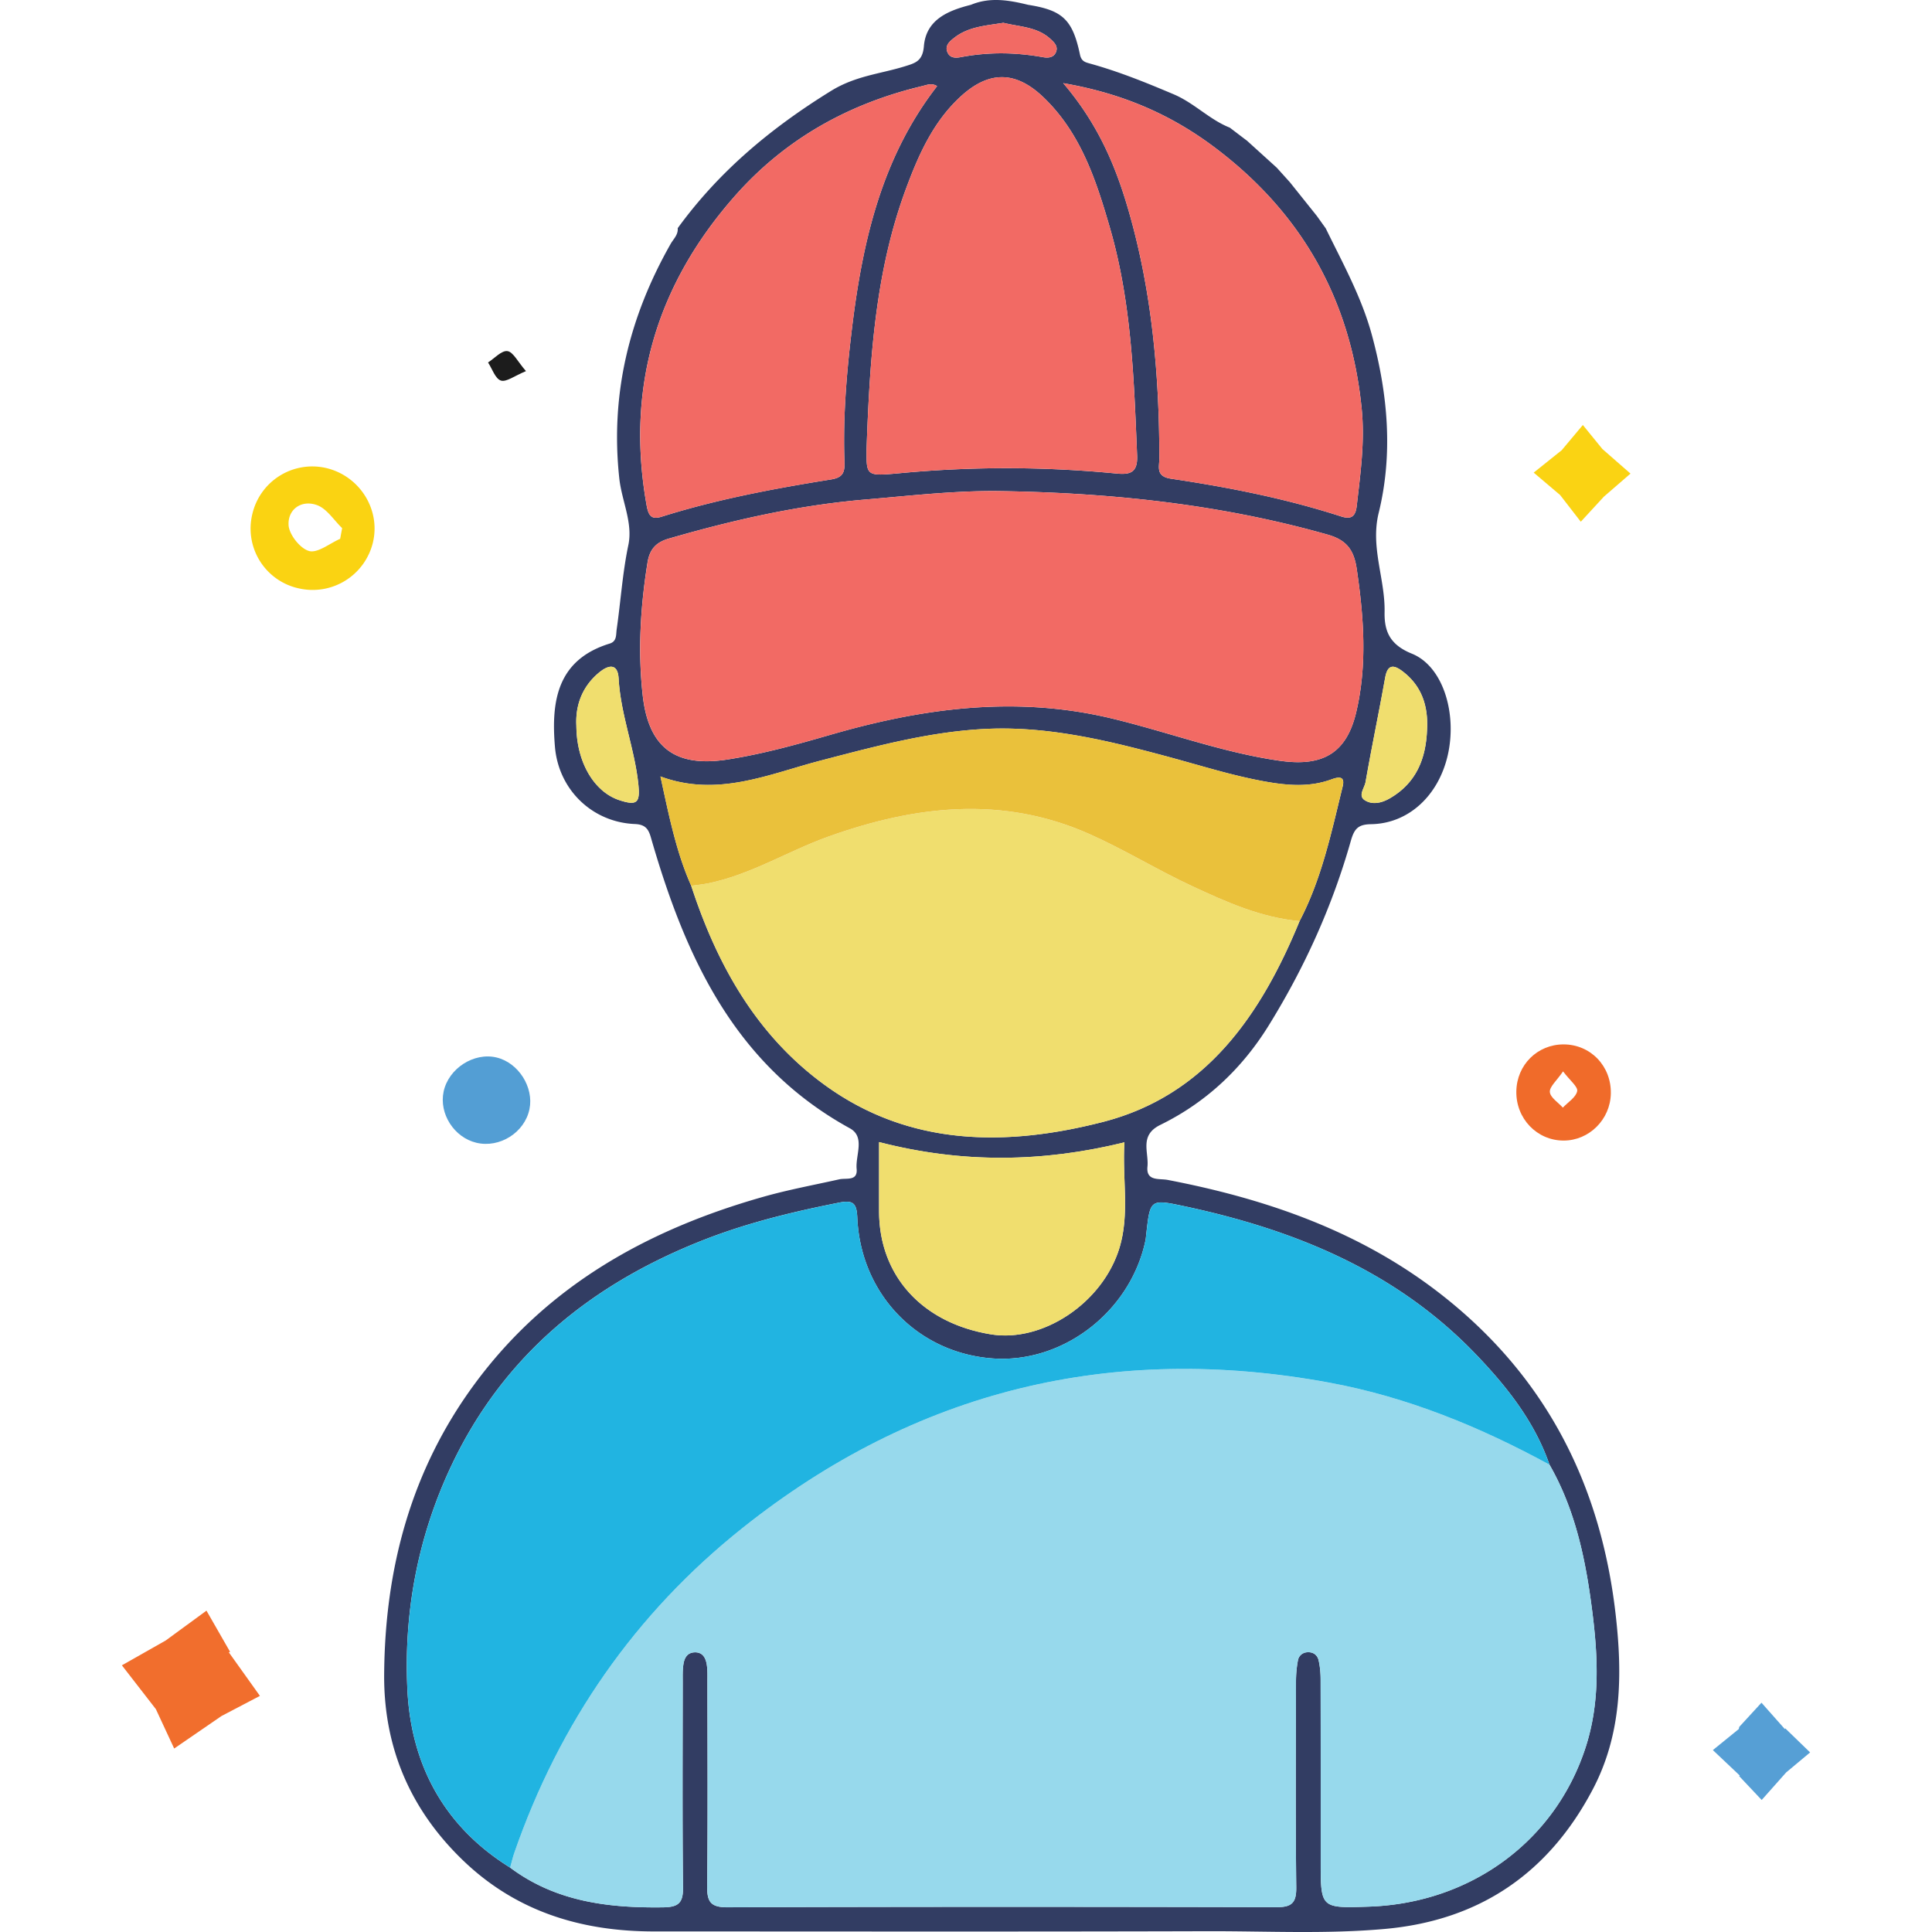 <svg xmlns="http://www.w3.org/2000/svg" width="90" height="90"><g fill-rule="evenodd" clip-rule="evenodd"><path fill="#323D63" d="M45.23.224c.887-.37 1.774-.218 2.661 0 1.604.253 2.074.682 2.418 2.319.068.322.252.357.473.42 1.336.369 2.611.887 3.889 1.428.969.411 1.666 1.178 2.617 1.555.268.203.535.408.805.611l1.383 1.254.609.675 1.248 1.56c.143.195.281.393.424.59.799 1.639 1.686 3.232 2.162 5.014.734 2.73.98 5.49.305 8.244-.393 1.604.305 3.072.275 4.617-.018.905.25 1.526 1.273 1.94 1.465.594 2.115 2.813 1.666 4.745-.438 1.883-1.836 3.173-3.574 3.198-.598.009-.777.216-.936.772-.863 3.051-2.162 5.917-3.832 8.613-1.248 2.013-2.924 3.584-5.043 4.622-.992.486-.531 1.273-.6 1.943-.072.697.551.545.943.621 4.648.894 9.035 2.418 12.805 5.387 4.818 3.793 7.373 8.809 8.063 14.866.322 2.823.281 5.572-1.066 8.135-2.045 3.888-5.252 6.104-9.676 6.503-2.75.247-5.502.1-8.252.107-8.602.025-17.204.011-25.806.01-3.347 0-6.366-.904-8.84-3.257-2.486-2.366-3.754-5.282-3.729-8.717.035-4.938 1.257-9.523 4.229-13.548 3.378-4.576 8.053-7.172 13.41-8.693 1.168-.333 2.37-.554 3.559-.82.332-.074.866.1.812-.488-.06-.639.411-1.49-.316-1.89-5.386-2.956-7.671-8.009-9.267-13.542-.113-.399-.259-.611-.746-.632-1.979-.081-3.556-1.588-3.725-3.599-.18-2.123.101-4.053 2.55-4.807.341-.105.289-.406.327-.672.188-1.307.271-2.623.544-3.924.216-1.035-.31-2.053-.423-3.099-.426-3.927.466-7.532 2.394-10.927.132-.23.355-.424.327-.729 1.92-2.643 4.339-4.662 7.135-6.39 1.149-.71 2.285-.792 3.432-1.146.498-.154.842-.241.901-.939C43.14.915 44.162.493 45.23.224zM32.199 41.262c1.202 3.682 3.043 6.974 6.228 9.286 3.97 2.883 8.5 2.859 12.949 1.717 4.805-1.234 7.373-4.996 9.164-9.358 1.031-1.969 1.48-4.127 2.004-6.257.113-.45-.104-.497-.508-.347-1.018.377-2.051.293-3.109.103-1.537-.276-3.02-.751-4.521-1.155-2.787-.752-5.592-1.438-8.504-1.295-2.617.131-5.139.814-7.665 1.473-2.417.628-4.797 1.729-7.47.742.397 1.818.726 3.506 1.432 5.091zm-8.436 45.737c2.127 1.592 4.581 1.887 7.14 1.851.718-.01.922-.222.914-.928-.034-3.194-.016-6.388-.014-9.582 0-.271-.009-.546.033-.813.042-.278.168-.533.501-.554.393-.024.536.255.587.572.042.268.029.543.03.814.002 3.159.021 6.319-.012 9.48-.007.709.119 1.012.934 1.009 8.529-.029 17.059-.026 25.586-.005.711.003.928-.201.922-.916-.037-3.194-.018-6.389-.012-9.583 0-.335.027-.676.092-1.005a.454.454 0 0 1 .434-.371c.283-.021.473.133.529.379.068.294.09.603.092.904.006 2.82.004 5.641.004 8.461 0 2.182.002 2.182 2.24 2.106 4.775-.16 8.713-3.077 10.115-7.463.658-2.062.563-4.159.301-6.249-.301-2.391-.775-4.746-1.998-6.877-.705-2.039-2.029-3.688-3.486-5.199-3.727-3.857-8.469-5.771-13.605-6.857-1.51-.318-1.514-.289-1.693 1.318-.012.102-.018.204-.039.304-.703 3.31-3.844 5.728-7.125 5.485-3.495-.257-6.147-3.003-6.297-6.568-.028-.637-.176-.823-.838-.691-2.131.422-4.234.928-6.262 1.718-5.232 2.039-9.342 5.345-11.791 10.498-1.573 3.312-2.244 6.853-2.067 10.476.168 3.501 1.712 6.379 4.785 8.286zm22.923-64.12c-2.142-.039-4.267.213-6.396.393-3.122.265-6.146.952-9.146 1.821-.635.184-.891.548-.982 1.12-.327 2.049-.454 4.104-.223 6.178.271 2.436 1.514 3.369 3.949 2.99 1.646-.256 3.244-.701 4.834-1.162 4.327-1.252 8.667-1.822 13.133-.734 2.598.631 5.111 1.578 7.777 1.957 1.979.28 3.094-.346 3.547-2.271.521-2.213.35-4.436.023-6.665-.129-.869-.455-1.345-1.348-1.599-4.963-1.408-10.034-1.944-15.168-2.028zm-6.319-1.927c-.006 1.23-.005 1.234 1.566 1.09A52.986 52.986 0 0 1 52 22.058c.658.066 1.002-.047.971-.836-.146-3.559-.26-7.123-1.256-10.572-.641-2.219-1.354-4.43-3.09-6.102-1.32-1.273-2.584-1.265-3.926-.004-1.252 1.176-1.92 2.696-2.5 4.264-1.407 3.806-1.681 7.794-1.832 12.144zm3.287-16.94c-.25-.158-.467-.057-.693-.002-3.428.815-6.386 2.467-8.719 5.11-3.648 4.13-5.096 8.92-4.125 14.396.083.469.201.711.693.557 2.586-.814 5.243-1.313 7.912-1.74.533-.087.636-.32.617-.812-.077-2.104.102-4.194.356-6.284.493-4.033 1.392-7.92 3.959-11.225zm5.875-.138c1.648 1.93 2.469 3.918 3.068 6.019 1.07 3.745 1.406 7.577 1.41 11.454 0 .403-.182.846.543.953 2.678.398 5.33.92 7.914 1.754.441.143.676.051.738-.486.172-1.511.385-2.995.229-4.543-.508-5.092-2.816-9.141-6.883-12.185-1.997-1.494-4.239-2.489-7.019-2.966zm-8.578 49.328c0 1.131-.002 2.179 0 3.228.004 3.004 2.014 5.21 5.213 5.729 2.412.391 5.211-1.469 5.988-4.039.479-1.589.121-3.227.229-4.906-3.813.935-7.555.988-11.43-.012zm25.526-19.215c.059-1.084-.238-2.02-1.119-2.699-.389-.301-.713-.394-.832.279-.289 1.625-.631 3.24-.914 4.867-.047.271-.361.629-.043.838.346.229.777.143 1.154-.072 1.248-.711 1.705-1.854 1.754-3.213zm-39.628-.178c.008 1.703.83 3.078 2.001 3.465.822.27.972.123.89-.711-.169-1.68-.829-3.264-.922-4.959-.04-.723-.479-.627-.895-.288-.825.673-1.123 1.575-1.074 2.493zM46.742 1.063c-.798.131-1.625.172-2.294.7-.202.159-.452.356-.309.68.12.272.389.262.619.219 1.281-.245 2.556-.228 3.835.003.238.043.502.021.604-.251.102-.267-.098-.448-.271-.606-.617-.563-1.428-.556-2.184-.745z"/><path fill="#97D9EC" d="M72.182 68.231c1.223 2.131 1.697 4.486 1.998 6.877.262 2.09.357 4.188-.301 6.249-1.402 4.386-5.34 7.303-10.115 7.463-2.238.075-2.24.075-2.24-2.106 0-2.82.002-5.641-.004-8.461a4.092 4.092 0 0 0-.092-.904c-.057-.246-.246-.399-.529-.379-.236.019-.395.168-.434.371-.064.329-.092.67-.092 1.005-.006 3.194-.025 6.389.012 9.583.006.715-.211.919-.922.916-8.527-.021-17.057-.024-25.586.005-.814.003-.94-.3-.934-1.009.033-3.161.014-6.321.012-9.48-.001-.271.012-.547-.03-.814-.051-.317-.194-.597-.587-.572-.333.021-.459.275-.501.554-.042.267-.033.541-.033.813-.002 3.194-.021 6.388.014 9.582.008.706-.196.918-.914.928-2.559.036-5.013-.259-7.14-1.851.065-.229.117-.461.193-.684 2.104-6.058 5.619-11.143 10.632-15.135 8.065-6.423 17.208-8.641 27.339-6.771 3.636.67 7.017 2.057 10.254 3.82z"/><path fill="#21B4E1" d="M72.182 68.231c-3.236-1.764-6.617-3.15-10.254-3.822-10.131-1.869-19.274.349-27.339 6.771-5.013 3.992-8.528 9.077-10.632 15.135-.076.223-.128.455-.193.684-3.073-1.907-4.617-4.785-4.786-8.285-.177-3.623.494-7.164 2.067-10.476 2.449-5.153 6.559-8.459 11.791-10.498 2.027-.79 4.131-1.296 6.262-1.718.662-.132.81.055.838.691.15 3.565 2.803 6.312 6.297 6.568 3.281.242 6.422-2.176 7.125-5.485.021-.1.027-.202.039-.304.18-1.607.184-1.637 1.693-1.318 5.137 1.086 9.879 3 13.605 6.857 1.457 1.512 2.782 3.161 3.487 5.2z"/><path fill="#F26A64" d="M46.686 22.879c5.135.084 10.205.619 15.17 2.027.893.254 1.219.729 1.348 1.599.326 2.229.498 4.452-.023 6.665-.453 1.926-1.568 2.552-3.547 2.271-2.666-.379-5.18-1.326-7.777-1.957-4.467-1.088-8.806-.518-13.133.734-1.59.461-3.188.906-4.834 1.162-2.436.379-3.678-.555-3.949-2.99-.231-2.073-.104-4.129.223-6.178.092-.572.348-.937.982-1.12 3-.869 6.023-1.557 9.146-1.821 2.126-.179 4.251-.431 6.394-.392z"/><path fill="#F0DE6E" d="M60.539 42.907c-1.791 4.362-4.359 8.124-9.164 9.358-4.449 1.143-8.979 1.166-12.949-1.717-3.185-2.312-5.025-5.604-6.228-9.286.266-.037.536-.061.8-.115 1.983-.405 3.702-1.498 5.581-2.172 4.034-1.445 8.096-1.927 12.151-.131 1.641.727 3.18 1.68 4.811 2.438 1.592.74 3.209 1.467 4.998 1.625z"/><path fill="#F26A64" d="M40.367 20.952c.151-4.35.426-8.338 1.832-12.145.58-1.567 1.248-3.088 2.5-4.264 1.342-1.261 2.606-1.27 3.926.004 1.736 1.672 2.449 3.883 3.09 6.102.996 3.449 1.109 7.014 1.256 10.572.031.789-.313.902-.971.836a53.068 53.068 0 0 0-10.067-.016c-1.571.145-1.572.141-1.566-1.089z"/><path fill="#F26A64" d="M43.654 4.012c-2.566 3.305-3.466 7.191-3.958 11.225-.255 2.09-.434 4.18-.356 6.284.019.491-.084.725-.617.812-2.669.428-5.326.926-7.912 1.74-.492.154-.61-.088-.693-.557-.971-5.476.477-10.266 4.125-14.396 2.333-2.644 5.291-4.295 8.719-5.11.225-.054.442-.156.692.002zM49.529 3.874c2.779.478 5.021 1.473 7.02 2.966 4.066 3.044 6.375 7.093 6.883 12.185.156 1.548-.057 3.032-.229 4.543-.063.537-.297.629-.738.486-2.584-.834-5.236-1.355-7.914-1.754-.725-.107-.543-.55-.543-.953-.004-3.877-.34-7.709-1.41-11.454-.6-2.101-1.42-4.09-3.069-6.019z"/><path fill="#EAC13B" d="M60.539 42.907c-1.789-.158-3.406-.885-4.998-1.625-1.631-.758-3.17-1.711-4.811-2.438-4.055-1.796-8.117-1.314-12.151.131-1.879.674-3.598 1.767-5.581 2.172-.264.055-.534.078-.8.115-.706-1.585-1.035-3.273-1.434-5.092 2.673.986 5.053-.114 7.47-.742 2.526-.658 5.048-1.342 7.665-1.473 2.913-.143 5.717.543 8.504 1.295 1.502.404 2.984.879 4.521 1.155 1.059.19 2.092.274 3.109-.103.404-.15.621-.104.508.347-.521 2.131-.971 4.289-2.002 6.258z"/><path fill="#F0DE6E" d="M40.951 53.202c3.875 1 7.618.947 11.43.012-.107 1.68.25 3.317-.229 4.906-.777 2.57-3.576 4.43-5.988 4.039-3.2-.52-5.209-2.726-5.213-5.729-.002-1.049 0-2.097 0-3.228zM66.477 33.987c-.049 1.359-.506 2.502-1.754 3.213-.377.215-.809.301-1.154.072-.318-.209-.004-.566.043-.838.283-1.627.625-3.242.914-4.867.119-.673.443-.58.832-.279.88.679 1.177 1.615 1.119 2.699zM26.849 33.809c-.049-.918.249-1.82 1.074-2.493.415-.339.854-.435.895.288.093 1.695.753 3.279.922 4.959.082.834-.067.98-.89.711-1.171-.387-1.993-1.762-2.001-3.465z"/><path fill="#F26A64" d="M46.742 1.063c.756.189 1.566.182 2.184.744.174.158.373.34.271.606-.102.271-.365.294-.604.251-1.279-.23-2.555-.248-3.835-.003-.23.043-.499.054-.619-.219-.144-.323.106-.521.309-.68.67-.527 1.496-.568 2.294-.699z"/><g><path fill="#F06B2A" d="M75.039 50.938c-.021 1.211-1.01 2.195-2.201 2.194-1.242-.001-2.225-1.026-2.201-2.298.021-1.227.98-2.18 2.197-2.182 1.258 0 2.229 1.007 2.205 2.286zm-2.226-1.029c-.301.441-.637.719-.615.963.023.258.391.484.605.725.238-.252.609-.477.668-.767.043-.204-.338-.496-.658-.921z"/><path fill="#569FD5" d="M81.021 80.446c.346-.375.689-.751 1.035-1.127.361.408.727.817 1.088 1.227.006-.012.014-.021.02-.033.385.375.77.748 1.158 1.122l-1.115.931-1.141 1.284-1.051-1.115c.012-.007.021-.015.033-.021l-1.256-1.188 1.207-.98c.009-.035.015-.067.022-.1z"/><path fill="#FAD313" d="M74.646 20.917l1.309 1.145c-.4.348-.801.693-1.238 1.072l-1.078 1.17-.963-1.244-1.23-1.043 1.301-1.041c.258-.306.623-.742.988-1.178l.911 1.119z"/></g><g><path fill="#FAD312" d="M13.948 27.415a2.851 2.851 0 0 1-2.192-3.474 2.867 2.867 0 0 1 3.405-2.146c1.584.355 2.584 1.935 2.209 3.484a2.888 2.888 0 0 1-3.422 2.136zm1.898-2.315l.092-.498c-.385-.369-.709-.902-1.166-1.07-.719-.264-1.366.185-1.329.924.021.441.539 1.099.956 1.212.4.109.96-.356 1.447-.568z"/><path fill="#539ED4" d="M22.192 53.234c-1.04-.247-1.747-1.355-1.526-2.386.232-1.082 1.415-1.84 2.47-1.585 1.018.245 1.741 1.388 1.528 2.409-.226 1.087-1.388 1.821-2.472 1.562z"/><path fill="#1C1C1C" d="M24.502 17.288c-.538.221-.917.522-1.17.439-.263-.088-.403-.547-.597-.842.303-.194.629-.564.901-.529.266.033.476.485.866.932z"/></g><path fill="#F16E2D" d="M7.261 79.618c-.607-.785-1.096-1.413-1.583-2.041.688-.391 1.374-.778 2.044-1.158l1.896-1.389c.365.641.733 1.279 1.101 1.92-.019.006-.042.012-.061.02.481.677.968 1.354 1.45 2.031l-1.788.937c-.848.583-1.525 1.05-2.206 1.515-.318-.688-.641-1.376-.853-1.835z"/></g></svg>